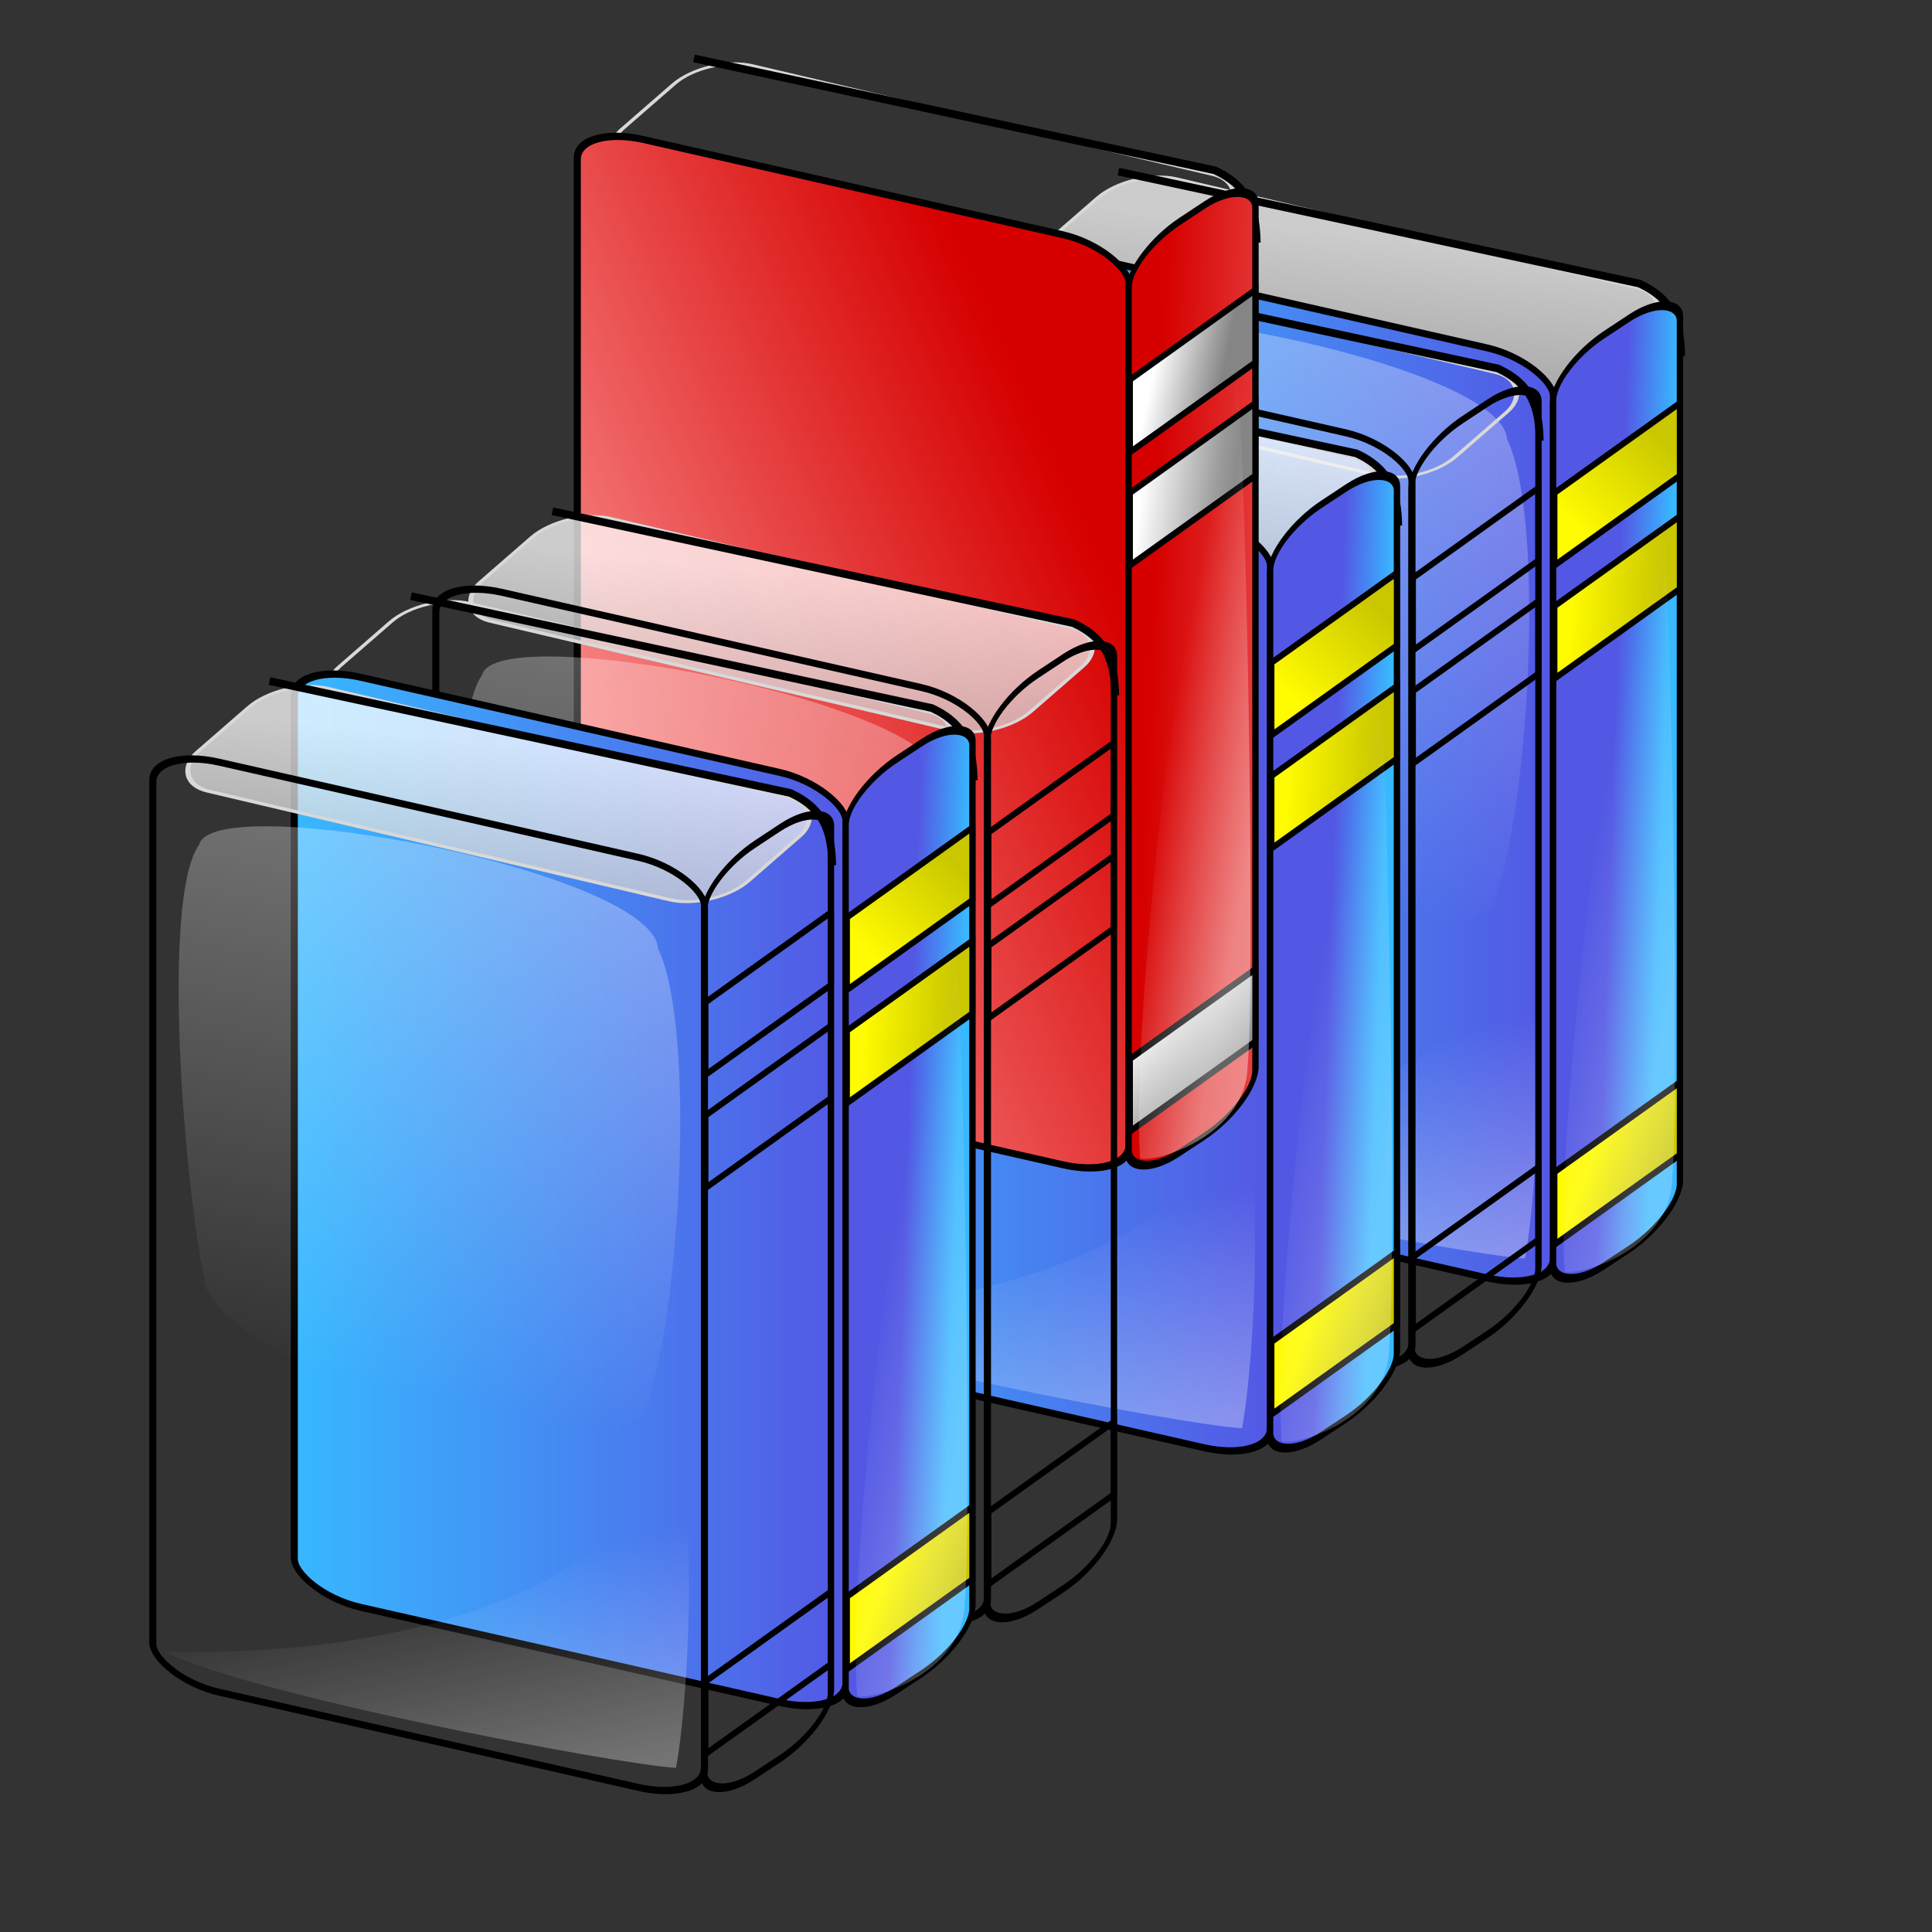 <?xml version="1.0" encoding="UTF-8" standalone="no"?>
<!DOCTYPE svg PUBLIC "-//W3C//DTD SVG 20010904//EN" "http://www.w3.org/TR/2001/REC-SVG-20010904/DTD/svg10.dtd">
<!-- Created with Inkscape (http://www.inkscape.org/) -->
<svg id="svg959" sodipodi:version="0.32" inkscape:version="0.39" width="128pt" height="128pt" sodipodi:docbase="/home/q-less/projects/icons/kpdf-bookish/kpdf-bookish-lighter" sodipodi:docname="kpdf.svg" inkscape:export-filename="/home/q-less/Desktop/kpdf4.png" inkscape:export-xdpi="72.000000" inkscape:export-ydpi="72.000000" xmlns="http://www.w3.org/2000/svg" xmlns:cc="http://web.resource.org/cc/" xmlns:inkscape="http://www.inkscape.org/namespaces/inkscape" xmlns:sodipodi="http://sodipodi.sourceforge.net/DTD/sodipodi-0.dtd" xmlns:rdf="http://www.w3.org/1999/02/22-rdf-syntax-ns#" xmlns:dc="http://purl.org/dc/elements/1.1/" xmlns:xlink="http://www.w3.org/1999/xlink">
  <rect width="100%" height="100%" fill="#333333" stroke="none"/>
  <defs id="defs961">
    <linearGradient id="linearGradient2363">
      <stop style="stop-color:#ffffff;stop-opacity:0.392;" offset="0" id="stop2364"/>
      <stop style="stop-color:#ffffff;stop-opacity:0;" offset="1" id="stop2365"/>
    </linearGradient>
    <linearGradient id="linearGradient26720">
      <stop style="stop-color:#ffffff;stop-opacity:0.235;" offset="0" id="stop26721"/>
      <stop style="stop-color:#ffffff;stop-opacity:0;" offset="1" id="stop26722"/>
    </linearGradient>
    <linearGradient id="linearGradient22967">
      <stop style="stop-color:#ffffff;stop-opacity:1;" offset="0" id="stop22968"/>
      <stop style="stop-color:#858585;stop-opacity:1;" offset="1" id="stop22969"/>
    </linearGradient>
    <linearGradient id="linearGradient20437">
      <stop style="stop-color:#ffa1a1;stop-opacity:1;" offset="0" id="stop20438"/>
      <stop style="stop-color:#d60000;stop-opacity:1;" offset="1" id="stop20439"/>
    </linearGradient>
    <linearGradient id="linearGradient17170">
      <stop style="stop-color:#fffb00;stop-opacity:1;" offset="0" id="stop17171"/>
      <stop style="stop-color:#cac700;stop-opacity:1;" offset="1" id="stop17172"/>
    </linearGradient>
    <linearGradient id="linearGradient13432">
      <stop style="stop-color:#cccccc;stop-opacity:1;" offset="0" id="stop13433"/>
      <stop style="stop-color:#fff;stop-opacity:1;" offset="1" id="stop13434"/>
    </linearGradient>
    <linearGradient id="linearGradient11564">
      <stop style="stop-color:#38b8ff;stop-opacity:1;" offset="0" id="stop11565"/>
      <stop style="stop-color:#5358e4;stop-opacity:1;" offset="1" id="stop11566"/>
    </linearGradient>
    <linearGradient id="linearGradient2841">
      <stop style="stop-color:#ffffff;stop-opacity:0.314;" offset="0" id="stop2842"/>
      <stop style="stop-color:#ffffff;stop-opacity:0;" offset="1" id="stop2843"/>
    </linearGradient>
    <linearGradient id="linearGradient2837">
      <stop style="stop-color:#000;stop-opacity:1;" offset="0" id="stop2838"/>
      <stop style="stop-color:#fff;stop-opacity:1;" offset="1" id="stop2839"/>
    </linearGradient>
    <linearGradient inkscape:collect="always" xlink:href="#linearGradient2841" id="linearGradient2840" x1="0.486" y1="0.031" x2="0.492" y2="0.945"/>
    <linearGradient inkscape:collect="always" xlink:href="#linearGradient2841" id="linearGradient7196" x1="0.943" y1="0.898" x2="0.646" y2="0.453"/>
    <linearGradient inkscape:collect="always" xlink:href="#linearGradient13432" id="linearGradient13431" x1="0.701" y1="1.256" x2="0.116" y2="0.277"/>
    <linearGradient inkscape:collect="always" xlink:href="#linearGradient17170" id="linearGradient17169" x1="0.196" y1="0.522" x2="0.943" y2="0.741"/>
    <linearGradient inkscape:collect="always" xlink:href="#linearGradient17170" id="linearGradient17797" x1="0.017" y1="0.212" x2="0.734" y2="-0.034"/>
    <linearGradient inkscape:collect="always" xlink:href="#linearGradient17170" id="linearGradient18419" x1="0.127" y1="0.292" x2="0.863" y2="0.317"/>
    <linearGradient inkscape:collect="always" xlink:href="#linearGradient22967" id="linearGradient22964" x1="0.058" y1="-0.341" x2="1.054" y2="1.061"/>
    <linearGradient inkscape:collect="always" xlink:href="#linearGradient22967" id="linearGradient22965" x1="0.066" y1="0.422" x2="0.865" y2="0.483" gradientTransform="scale(1,1)"/>
    <linearGradient inkscape:collect="always" xlink:href="#linearGradient22967" id="linearGradient22966" x1="0.152" y1="0.367" x2="0.796" y2="0.459" gradientTransform="scale(1,1)"/>
    <linearGradient inkscape:collect="always" xlink:href="#linearGradient26720" id="linearGradient25477" x1="0.609" y1="0.906" x2="0.261" y2="0.49"/>
    <linearGradient inkscape:collect="always" xlink:href="#linearGradient11564" id="linearGradient28264" x1="-1.7477339e-16" y1="0.5" x2="1" y2="0.5"/>
    <linearGradient inkscape:collect="always" xlink:href="#linearGradient11564" id="linearGradient28265" x1="0.859" y1="0.565" x2="0.476" y2="0.466"/>
    <linearGradient inkscape:collect="always" xlink:href="#linearGradient20437" id="linearGradient29724" x1="0.062" y1="1.002" x2="0.901" y2="0.293"/>
    <linearGradient inkscape:collect="always" xlink:href="#linearGradient20437" id="linearGradient30346" x1="2.485" y1="0.655" x2="0.285" y2="0.055"/>
    <linearGradient inkscape:collect="always" xlink:href="#linearGradient2363" id="linearGradient1697" x1="0.609" y1="0.906" x2="0.261" y2="0.49"/>
  </defs>
  <sodipodi:namedview id="base" pagecolor="#ffffff" bordercolor="#666666" borderopacity="1.0" inkscape:pageopacity="1.0000000" inkscape:pageshadow="2" inkscape:zoom="1.0000000" inkscape:cx="64.000000" inkscape:cy="64.000000" inkscape:window-width="1272" inkscape:window-height="910" inkscape:window-x="0" inkscape:window-y="24" showguides="true" inkscape:guide-bbox="true"/>
  <g id="g28275">
    <rect style="fill:url(#linearGradient13431);fill-opacity:0.75;fill-rule:evenodd;stroke:#d8d8d8;stroke-width:0.367;stroke-linecap:butt;stroke-linejoin:miter;stroke-miterlimit:4;stroke-opacity:1;" id="rect19071" width="49.967" height="13.857" x="50.594" y="35.507" transform="matrix(0.973,0.229,-0.754,0.656,77.5,-20)" rx="4.014" ry="3.897"/>
    <path style="fill:none;fill-opacity:1;fill-rule:evenodd;stroke:#000000;stroke-width:0.683;stroke-linecap:butt;stroke-linejoin:miter;stroke-miterlimit:4;stroke-opacity:1;" d="M 71.017,51.431 C 70.954,48.547 70.355,46.456 67.315,45.047 C 51.978,41.752 36.642,38.457 21.305,35.162" id="path19072" sodipodi:nodetypes="ccc" transform="translate(77.5,-20)"/>
    <g id="g28266">
      <rect style="fill:url(#linearGradient28264);fill-opacity:1;fill-rule:evenodd;stroke:#000000;stroke-width:0.625;stroke-linecap:butt;stroke-linejoin:miter;stroke-miterlimit:4;stroke-opacity:1;" id="rect19074" width="48.733" height="82.156" x="10.566" y="51.536" rx="5.851" ry="3" transform="matrix(1,0.227,0,1,77.931,-32.936)"/>
      <path style="fill:url(#linearGradient2840);fill-opacity:1;fill-rule:evenodd;stroke:none;stroke-width:1pt;stroke-linecap:butt;stroke-linejoin:miter;stroke-opacity:1;" d="M 14.663,59.228 C 15.885,53.986 54.843,52.488 55.202,59.228 C 58.58,65.345 57.215,91.596 53.908,100.708 C 49.38,106.325 20.054,105.913 15.31,98.339 C 13.297,89.975 11.285,64.596 14.663,59.228 z " id="path19075" sodipodi:nodetypes="ccccc" transform="matrix(1,0.227,0,1,77.931,-32.936)"/>
      <path style="fill:url(#linearGradient7196);fill-opacity:1;fill-rule:evenodd;stroke:none;stroke-width:0.125;stroke-linecap:butt;stroke-linejoin:miter;stroke-miterlimit:4;stroke-opacity:1;" d="M 57.118,102.426 C 58.656,112.023 57.696,126.124 56.789,131.217 C 51.158,132.135 19.113,133.274 11.644,131.217 C 36.029,126.144 52.834,114.902 57.118,102.426 z " id="path19076" sodipodi:nodetypes="cccc" transform="matrix(1,0.227,0,1,77.931,-32.936)"/>
    </g>
    <g id="g28270">
      <rect style="fill:url(#linearGradient28265);fill-opacity:1;fill-rule:evenodd;stroke:#000000;stroke-width:0.676;stroke-linecap:butt;stroke-linejoin:miter;stroke-miterlimit:4;stroke-opacity:1;" id="rect19078" width="13.437" height="82.246" x="71.579" y="91.986" rx="5.409" ry="3" transform="matrix(0.834,-0.551,0,1,77.5,-20)"/>
      <rect style="fill:url(#linearGradient17797);fill-opacity:1;fill-rule:evenodd;stroke:#000000;stroke-width:0.661;stroke-linecap:butt;stroke-linejoin:miter;stroke-miterlimit:4;stroke-opacity:1;" id="rect19079" width="13.636" height="6.406" x="73.566" y="106.362" rx="0" ry="0" transform="matrix(0.813,-0.582,0,1,77.5,-20)"/>
      <rect style="fill:url(#linearGradient18419);fill-opacity:1;fill-rule:evenodd;stroke:#000000;stroke-width:0.661;stroke-linecap:butt;stroke-linejoin:miter;stroke-miterlimit:4;stroke-opacity:1;" id="rect19080" width="13.636" height="6.406" x="73.565" y="116.362" rx="0" ry="0" transform="matrix(0.813,-0.582,0,1,77.5,-20)"/>
      <rect style="fill:url(#linearGradient17169);fill-opacity:1;fill-rule:evenodd;stroke:#000000;stroke-width:0.661;stroke-linecap:butt;stroke-linejoin:miter;stroke-miterlimit:4;stroke-opacity:1;" id="rect19081" width="13.636" height="6.406" x="73.565" y="166.362" rx="0" ry="0" transform="matrix(0.813,-0.582,0,1,77.5,-20)"/>
    </g>
    <path style="fill:url(#linearGradient25477);fill-opacity:1;fill-rule:evenodd;stroke:none;stroke-width:1pt;stroke-linecap:butt;stroke-linejoin:miter;stroke-opacity:1;" d="M 146.846,43.774 C 147.709,54.415 148.356,97.495 147.709,104.179 C 147.565,110.159 140.09,112.621 138.221,112.345 C 137.287,100.472 142.174,56.965 146.846,43.774 z " id="path24855" sodipodi:nodetypes="cccc"/>
  </g>
  <g id="g19058" transform="translate(66.294,-13.578)"/>
  <g id="g28327" transform="translate(-12.5,7.5)">
    <rect style="fill:url(#linearGradient13431);fill-opacity:0.75;fill-rule:evenodd;stroke:#d8d8d8;stroke-width:0.367;stroke-linecap:butt;stroke-linejoin:miter;stroke-miterlimit:4;stroke-opacity:1;" id="rect28328" width="49.967" height="13.857" x="50.594" y="35.507" transform="matrix(0.973,0.229,-0.754,0.656,77.5,-20)" rx="4.014" ry="3.897"/>
    <path style="fill:none;fill-opacity:1;fill-rule:evenodd;stroke:#000000;stroke-width:0.683;stroke-linecap:butt;stroke-linejoin:miter;stroke-miterlimit:4;stroke-opacity:1;" d="M 71.017,51.431 C 70.954,48.547 70.355,46.456 67.315,45.047 C 51.978,41.752 36.642,38.457 21.305,35.162" id="path28329" sodipodi:nodetypes="ccc" transform="translate(77.5,-20)"/>
    <g id="g28330">
      <rect style="fill:url(#linearGradient28264);fill-opacity:1;fill-rule:evenodd;stroke:#000000;stroke-width:0.625;stroke-linecap:butt;stroke-linejoin:miter;stroke-miterlimit:4;stroke-opacity:1;" id="rect28331" width="48.733" height="82.156" x="10.566" y="51.536" rx="5.851" ry="3" transform="matrix(1,0.227,0,1,77.931,-32.936)"/>
      <path style="fill:url(#linearGradient2840);fill-opacity:1;fill-rule:evenodd;stroke:none;stroke-width:1pt;stroke-linecap:butt;stroke-linejoin:miter;stroke-opacity:1;" d="M 14.663,59.228 C 15.885,53.986 54.843,52.488 55.202,59.228 C 58.58,65.345 57.215,91.596 53.908,100.708 C 49.38,106.325 20.054,105.913 15.31,98.339 C 13.297,89.975 11.285,64.596 14.663,59.228 z " id="path28332" sodipodi:nodetypes="ccccc" transform="matrix(1,0.227,0,1,77.931,-32.936)"/>
      <path style="fill:url(#linearGradient7196);fill-opacity:1;fill-rule:evenodd;stroke:none;stroke-width:0.125;stroke-linecap:butt;stroke-linejoin:miter;stroke-miterlimit:4;stroke-opacity:1;" d="M 57.118,102.426 C 58.656,112.023 57.696,126.124 56.789,131.217 C 51.158,132.135 19.113,133.274 11.644,131.217 C 36.029,126.144 52.834,114.902 57.118,102.426 z " id="path28333" sodipodi:nodetypes="cccc" transform="matrix(1,0.227,0,1,77.931,-32.936)"/>
    </g>
    <g id="g28334">
      <rect style="fill:url(#linearGradient28265);fill-opacity:1;fill-rule:evenodd;stroke:#000000;stroke-width:0.676;stroke-linecap:butt;stroke-linejoin:miter;stroke-miterlimit:4;stroke-opacity:1;" id="rect28335" width="13.437" height="82.246" x="71.579" y="91.986" rx="5.409" ry="3" transform="matrix(0.834,-0.551,0,1,77.5,-20)"/>
      <rect style="fill:url(#linearGradient17797);fill-opacity:1;fill-rule:evenodd;stroke:#000000;stroke-width:0.661;stroke-linecap:butt;stroke-linejoin:miter;stroke-miterlimit:4;stroke-opacity:1;" id="rect28336" width="13.636" height="6.406" x="73.566" y="106.362" rx="0" ry="0" transform="matrix(0.813,-0.582,0,1,77.5,-20)"/>
      <rect style="fill:url(#linearGradient18419);fill-opacity:1;fill-rule:evenodd;stroke:#000000;stroke-width:0.661;stroke-linecap:butt;stroke-linejoin:miter;stroke-miterlimit:4;stroke-opacity:1;" id="rect28337" width="13.636" height="6.406" x="73.565" y="116.362" rx="0" ry="0" transform="matrix(0.813,-0.582,0,1,77.5,-20)"/>
      <rect style="fill:url(#linearGradient17169);fill-opacity:1;fill-rule:evenodd;stroke:#000000;stroke-width:0.661;stroke-linecap:butt;stroke-linejoin:miter;stroke-miterlimit:4;stroke-opacity:1;" id="rect28338" width="13.636" height="6.406" x="73.565" y="166.362" rx="0" ry="0" transform="matrix(0.813,-0.582,0,1,77.5,-20)"/>
    </g>
    <path style="fill:url(#linearGradient25477);fill-opacity:1;fill-rule:evenodd;stroke:none;stroke-width:1pt;stroke-linecap:butt;stroke-linejoin:miter;stroke-opacity:1;" d="M 146.846,43.774 C 147.709,54.415 148.356,97.495 147.709,104.179 C 147.565,110.159 140.09,112.621 138.221,112.345 C 137.287,100.472 142.174,56.965 146.846,43.774 z " id="path28339" sodipodi:nodetypes="cccc"/>
  </g>
  <g id="g28314" transform="translate(-25,15)">
    <rect style="fill:url(#linearGradient13431);fill-opacity:0.75;fill-rule:evenodd;stroke:#d8d8d8;stroke-width:0.367;stroke-linecap:butt;stroke-linejoin:miter;stroke-miterlimit:4;stroke-opacity:1;" id="rect28315" width="49.967" height="13.857" x="50.594" y="35.507" transform="matrix(0.973,0.229,-0.754,0.656,77.5,-20)" rx="4.014" ry="3.897"/>
    <path style="fill:none;fill-opacity:1;fill-rule:evenodd;stroke:#000000;stroke-width:0.683;stroke-linecap:butt;stroke-linejoin:miter;stroke-miterlimit:4;stroke-opacity:1;" d="M 71.017,51.431 C 70.954,48.547 70.355,46.456 67.315,45.047 C 51.978,41.752 36.642,38.457 21.305,35.162" id="path28316" sodipodi:nodetypes="ccc" transform="translate(77.5,-20)"/>
    <g id="g28317">
      <rect style="fill:url(#linearGradient28264);fill-opacity:1;fill-rule:evenodd;stroke:#000000;stroke-width:0.625;stroke-linecap:butt;stroke-linejoin:miter;stroke-miterlimit:4;stroke-opacity:1;" id="rect28318" width="48.733" height="82.156" x="10.566" y="51.536" rx="5.851" ry="3" transform="matrix(1,0.227,0,1,77.931,-32.936)"/>
      <path style="fill:url(#linearGradient2840);fill-opacity:1;fill-rule:evenodd;stroke:none;stroke-width:1pt;stroke-linecap:butt;stroke-linejoin:miter;stroke-opacity:1;" d="M 14.663,59.228 C 15.885,53.986 54.843,52.488 55.202,59.228 C 58.58,65.345 57.215,91.596 53.908,100.708 C 49.38,106.325 20.054,105.913 15.31,98.339 C 13.297,89.975 11.285,64.596 14.663,59.228 z " id="path28319" sodipodi:nodetypes="ccccc" transform="matrix(1,0.227,0,1,77.931,-32.936)"/>
      <path style="fill:url(#linearGradient7196);fill-opacity:1;fill-rule:evenodd;stroke:none;stroke-width:0.125;stroke-linecap:butt;stroke-linejoin:miter;stroke-miterlimit:4;stroke-opacity:1;" d="M 57.118,102.426 C 58.656,112.023 57.696,126.124 56.789,131.217 C 51.158,132.135 19.113,133.274 11.644,131.217 C 36.029,126.144 52.834,114.902 57.118,102.426 z " id="path28320" sodipodi:nodetypes="cccc" transform="matrix(1,0.227,0,1,77.931,-32.936)"/>
    </g>
    <g id="g28321">
      <rect style="fill:url(#linearGradient28265);fill-opacity:1;fill-rule:evenodd;stroke:#000000;stroke-width:0.676;stroke-linecap:butt;stroke-linejoin:miter;stroke-miterlimit:4;stroke-opacity:1;" id="rect28322" width="13.437" height="82.246" x="71.579" y="91.986" rx="5.409" ry="3" transform="matrix(0.834,-0.551,0,1,77.5,-20)"/>
      <rect style="fill:url(#linearGradient17797);fill-opacity:1;fill-rule:evenodd;stroke:#000000;stroke-width:0.661;stroke-linecap:butt;stroke-linejoin:miter;stroke-miterlimit:4;stroke-opacity:1;" id="rect28323" width="13.636" height="6.406" x="73.566" y="106.362" rx="0" ry="0" transform="matrix(0.813,-0.582,0,1,77.5,-20)"/>
      <rect style="fill:url(#linearGradient18419);fill-opacity:1;fill-rule:evenodd;stroke:#000000;stroke-width:0.661;stroke-linecap:butt;stroke-linejoin:miter;stroke-miterlimit:4;stroke-opacity:1;" id="rect28324" width="13.636" height="6.406" x="73.565" y="116.362" rx="0" ry="0" transform="matrix(0.813,-0.582,0,1,77.5,-20)"/>
      <rect style="fill:url(#linearGradient17169);fill-opacity:1;fill-rule:evenodd;stroke:#000000;stroke-width:0.661;stroke-linecap:butt;stroke-linejoin:miter;stroke-miterlimit:4;stroke-opacity:1;" id="rect28325" width="13.636" height="6.406" x="73.565" y="166.362" rx="0" ry="0" transform="matrix(0.813,-0.582,0,1,77.5,-20)"/>
    </g>
    <path style="fill:url(#linearGradient25477);fill-opacity:1;fill-rule:evenodd;stroke:none;stroke-width:1pt;stroke-linecap:butt;stroke-linejoin:miter;stroke-opacity:1;" d="M 146.846,43.774 C 147.709,54.415 148.356,97.495 147.709,104.179 C 147.565,110.159 140.09,112.621 138.221,112.345 C 137.287,100.472 142.174,56.965 146.846,43.774 z " id="path28326" sodipodi:nodetypes="cccc"/>
  </g>
  <g id="g1078">
    <g id="g31675" transform="translate(0,107.5)">
      <rect style="fill:url(#linearGradient13431);fill-opacity:0.75;fill-rule:evenodd;stroke:#d8d8d8;stroke-width:0.367;stroke-linecap:butt;stroke-linejoin:miter;stroke-miterlimit:4;stroke-opacity:1;" id="rect29060" width="49.967" height="13.857" x="50.594" y="35.507" transform="matrix(0.973,0.229,-0.754,0.656,40,-137.5)" rx="4.014" ry="3.897"/>
      <path style="fill:none;fill-opacity:1;fill-rule:evenodd;stroke:#000000;stroke-width:0.683;stroke-linecap:butt;stroke-linejoin:miter;stroke-miterlimit:4;stroke-opacity:1;" d="M 71.017,51.431 C 70.954,48.547 70.355,46.456 67.315,45.047 C 51.978,41.752 36.642,38.457 21.305,35.162" id="path29061" sodipodi:nodetypes="ccc" transform="translate(40,-137.5)"/>
      <g id="g31671">
        <rect style="fill:url(#linearGradient29724);fill-opacity:1;fill-rule:evenodd;stroke:#000000;stroke-width:0.625;stroke-linecap:butt;stroke-linejoin:miter;stroke-miterlimit:4;stroke-opacity:1;" id="rect29063" width="48.733" height="82.156" x="10.566" y="51.536" rx="5.851" ry="3" transform="matrix(1,0.227,0,1,40.431,-150.436)"/>
        <path style="fill:url(#linearGradient2840);fill-opacity:1;fill-rule:evenodd;stroke:none;stroke-width:1pt;stroke-linecap:butt;stroke-linejoin:miter;stroke-opacity:1;" d="M 14.663,59.228 C 15.885,53.986 54.843,52.488 55.202,59.228 C 58.58,65.345 57.215,91.596 53.908,100.708 C 49.38,106.325 20.054,105.913 15.31,98.339 C 13.297,89.975 11.285,64.596 14.663,59.228 z " id="path29064" sodipodi:nodetypes="ccccc" transform="matrix(1,0.227,0,1,40.431,-150.436)"/>
        <path style="fill:url(#linearGradient7196);fill-opacity:1;fill-rule:evenodd;stroke:none;stroke-width:0.125;stroke-linecap:butt;stroke-linejoin:miter;stroke-miterlimit:4;stroke-opacity:1;" d="M 57.118,102.426 C 58.656,112.023 57.696,126.124 56.789,131.217 C 51.158,132.135 19.113,133.274 11.644,131.217 C 36.029,126.144 52.834,114.902 57.118,102.426 z " id="path29065" sodipodi:nodetypes="cccc" transform="matrix(1,0.227,0,1,40.431,-150.436)"/>
      </g>
      <g id="g31666">
        <rect style="fill:url(#linearGradient30346);fill-opacity:1;fill-rule:evenodd;stroke:#000000;stroke-width:0.676;stroke-linecap:butt;stroke-linejoin:miter;stroke-miterlimit:4;stroke-opacity:1;" id="rect29067" width="13.437" height="82.246" x="71.579" y="91.986" rx="5.409" ry="3" transform="matrix(0.834,-0.551,0,1,40,-137.5)"/>
        <rect style="fill:url(#linearGradient22966);fill-opacity:1;fill-rule:evenodd;stroke:#000000;stroke-width:0.661;stroke-linecap:butt;stroke-linejoin:miter;stroke-miterlimit:4;stroke-opacity:1;" id="rect29068" width="13.636" height="6.406" x="73.566" y="106.362" rx="0" ry="0" transform="matrix(0.813,-0.582,0,1,40,-137.5)"/>
        <rect style="fill:url(#linearGradient22965);fill-opacity:1;fill-rule:evenodd;stroke:#000000;stroke-width:0.661;stroke-linecap:butt;stroke-linejoin:miter;stroke-miterlimit:4;stroke-opacity:1;" id="rect29069" width="13.636" height="6.406" x="73.565" y="116.362" rx="0" ry="0" transform="matrix(0.813,-0.582,0,1,40,-137.5)"/>
        <rect style="fill:url(#linearGradient22964);fill-opacity:1;fill-rule:evenodd;stroke:#000000;stroke-width:0.661;stroke-linecap:butt;stroke-linejoin:miter;stroke-miterlimit:4;stroke-opacity:1;" id="rect29070" width="13.636" height="6.406" x="73.565" y="166.362" rx="0" ry="0" transform="matrix(0.813,-0.582,0,1,40,-137.5)"/>
      </g>
    </g>
    <path style="fill:url(#linearGradient1697);fill-opacity:1;fill-rule:evenodd;stroke:none;stroke-width:1pt;stroke-linecap:butt;stroke-linejoin:miter;stroke-opacity:1;" d="M 109.346,33.774 C 110.209,44.415 110.856,87.495 110.209,94.179 C 110.065,100.159 102.59,102.621 100.721,102.345 C 99.787,90.472 104.674,46.965 109.346,33.774 z " id="path29071" sodipodi:nodetypes="cccc"/>
  </g>
  <g id="g28340" transform="translate(-50,30)">
    <rect style="fill:url(#linearGradient13431);fill-opacity:0.75;fill-rule:evenodd;stroke:#d8d8d8;stroke-width:0.367;stroke-linecap:butt;stroke-linejoin:miter;stroke-miterlimit:4;stroke-opacity:1;" id="rect28341" width="49.967" height="13.857" x="50.594" y="35.507" transform="matrix(0.973,0.229,-0.754,0.656,77.5,-20)" rx="4.014" ry="3.897"/>
    <path style="fill:none;fill-opacity:1;fill-rule:evenodd;stroke:#000000;stroke-width:0.683;stroke-linecap:butt;stroke-linejoin:miter;stroke-miterlimit:4;stroke-opacity:1;" d="M 71.017,51.431 C 70.954,48.547 70.355,46.456 67.315,45.047 C 51.978,41.752 36.642,38.457 21.305,35.162" id="path28342" sodipodi:nodetypes="ccc" transform="translate(77.5,-20)"/>
    <g id="g28343">
      <rect style="fill:url(#linearGradient28264);fill-opacity:1;fill-rule:evenodd;stroke:#000000;stroke-width:0.625;stroke-linecap:butt;stroke-linejoin:miter;stroke-miterlimit:4;stroke-opacity:1;" id="rect28344" width="48.733" height="82.156" x="10.566" y="51.536" rx="5.851" ry="3" transform="matrix(1,0.227,0,1,77.931,-32.936)"/>
      <path style="fill:url(#linearGradient2840);fill-opacity:1;fill-rule:evenodd;stroke:none;stroke-width:1pt;stroke-linecap:butt;stroke-linejoin:miter;stroke-opacity:1;" d="M 14.663,59.228 C 15.885,53.986 54.843,52.488 55.202,59.228 C 58.58,65.345 57.215,91.596 53.908,100.708 C 49.38,106.325 20.054,105.913 15.31,98.339 C 13.297,89.975 11.285,64.596 14.663,59.228 z " id="path28345" sodipodi:nodetypes="ccccc" transform="matrix(1,0.227,0,1,77.931,-32.936)"/>
      <path style="fill:url(#linearGradient7196);fill-opacity:1;fill-rule:evenodd;stroke:none;stroke-width:0.125;stroke-linecap:butt;stroke-linejoin:miter;stroke-miterlimit:4;stroke-opacity:1;" d="M 57.118,102.426 C 58.656,112.023 57.696,126.124 56.789,131.217 C 51.158,132.135 19.113,133.274 11.644,131.217 C 36.029,126.144 52.834,114.902 57.118,102.426 z " id="path28346" sodipodi:nodetypes="cccc" transform="matrix(1,0.227,0,1,77.931,-32.936)"/>
    </g>
    <g id="g28347">
      <rect style="fill:url(#linearGradient28265);fill-opacity:1;fill-rule:evenodd;stroke:#000000;stroke-width:0.676;stroke-linecap:butt;stroke-linejoin:miter;stroke-miterlimit:4;stroke-opacity:1;" id="rect28348" width="13.437" height="82.246" x="71.579" y="91.986" rx="5.409" ry="3" transform="matrix(0.834,-0.551,0,1,77.5,-20)"/>
      <rect style="fill:url(#linearGradient17797);fill-opacity:1;fill-rule:evenodd;stroke:#000000;stroke-width:0.661;stroke-linecap:butt;stroke-linejoin:miter;stroke-miterlimit:4;stroke-opacity:1;" id="rect28349" width="13.636" height="6.406" x="73.566" y="106.362" rx="0" ry="0" transform="matrix(0.813,-0.582,0,1,77.5,-20)"/>
      <rect style="fill:url(#linearGradient18419);fill-opacity:1;fill-rule:evenodd;stroke:#000000;stroke-width:0.661;stroke-linecap:butt;stroke-linejoin:miter;stroke-miterlimit:4;stroke-opacity:1;" id="rect28350" width="13.636" height="6.406" x="73.565" y="116.362" rx="0" ry="0" transform="matrix(0.813,-0.582,0,1,77.5,-20)"/>
      <rect style="fill:url(#linearGradient17169);fill-opacity:1;fill-rule:evenodd;stroke:#000000;stroke-width:0.661;stroke-linecap:butt;stroke-linejoin:miter;stroke-miterlimit:4;stroke-opacity:1;" id="rect28351" width="13.636" height="6.406" x="73.565" y="166.362" rx="0" ry="0" transform="matrix(0.813,-0.582,0,1,77.5,-20)"/>
    </g>
    <path style="fill:url(#linearGradient25477);fill-opacity:1;fill-rule:evenodd;stroke:none;stroke-width:1pt;stroke-linecap:butt;stroke-linejoin:miter;stroke-opacity:1;" d="M 146.846,43.774 C 147.709,54.415 148.356,97.495 147.709,104.179 C 147.565,110.159 140.09,112.621 138.221,112.345 C 137.287,100.472 142.174,56.965 146.846,43.774 z " id="path28352" sodipodi:nodetypes="cccc"/>
  </g>
  <g id="g28353" transform="translate(-62.5,37.5)">
    <rect style="fill:url(#linearGradient13431);fill-opacity:0.75;fill-rule:evenodd;stroke:#d8d8d8;stroke-width:0.367;stroke-linecap:butt;stroke-linejoin:miter;stroke-miterlimit:4;stroke-opacity:1;" id="rect28354" width="49.967" height="13.857" x="50.594" y="35.507" transform="matrix(0.973,0.229,-0.754,0.656,77.5,-20)" rx="4.014" ry="3.897"/>
    <path style="fill:none;fill-opacity:1;fill-rule:evenodd;stroke:#000000;stroke-width:0.683;stroke-linecap:butt;stroke-linejoin:miter;stroke-miterlimit:4;stroke-opacity:1;" d="M 71.017,51.431 C 70.954,48.547 70.355,46.456 67.315,45.047 C 51.978,41.752 36.642,38.457 21.305,35.162" id="path28355" sodipodi:nodetypes="ccc" transform="translate(77.5,-20)"/>
    <g id="g28356">
      <rect style="fill:url(#linearGradient28264);fill-opacity:1;fill-rule:evenodd;stroke:#000000;stroke-width:0.625;stroke-linecap:butt;stroke-linejoin:miter;stroke-miterlimit:4;stroke-opacity:1;" id="rect28357" width="48.733" height="82.156" x="10.566" y="51.536" rx="5.851" ry="3" transform="matrix(1,0.227,0,1,77.931,-32.936)"/>
      <path style="fill:url(#linearGradient2840);fill-opacity:1;fill-rule:evenodd;stroke:none;stroke-width:1pt;stroke-linecap:butt;stroke-linejoin:miter;stroke-opacity:1;" d="M 14.663,59.228 C 15.885,53.986 54.843,52.488 55.202,59.228 C 58.58,65.345 57.215,91.596 53.908,100.708 C 49.38,106.325 20.054,105.913 15.31,98.339 C 13.297,89.975 11.285,64.596 14.663,59.228 z " id="path28358" sodipodi:nodetypes="ccccc" transform="matrix(1,0.227,0,1,77.931,-32.936)"/>
      <path style="fill:url(#linearGradient7196);fill-opacity:1;fill-rule:evenodd;stroke:none;stroke-width:0.125;stroke-linecap:butt;stroke-linejoin:miter;stroke-miterlimit:4;stroke-opacity:1;" d="M 57.118,102.426 C 58.656,112.023 57.696,126.124 56.789,131.217 C 51.158,132.135 19.113,133.274 11.644,131.217 C 36.029,126.144 52.834,114.902 57.118,102.426 z " id="path28359" sodipodi:nodetypes="cccc" transform="matrix(1,0.227,0,1,77.931,-32.936)"/>
    </g>
    <g id="g28360">
      <rect style="fill:url(#linearGradient28265);fill-opacity:1;fill-rule:evenodd;stroke:#000000;stroke-width:0.676;stroke-linecap:butt;stroke-linejoin:miter;stroke-miterlimit:4;stroke-opacity:1;" id="rect28361" width="13.437" height="82.246" x="71.579" y="91.986" rx="5.409" ry="3" transform="matrix(0.834,-0.551,0,1,77.5,-20)"/>
      <rect style="fill:url(#linearGradient17797);fill-opacity:1;fill-rule:evenodd;stroke:#000000;stroke-width:0.661;stroke-linecap:butt;stroke-linejoin:miter;stroke-miterlimit:4;stroke-opacity:1;" id="rect28362" width="13.636" height="6.406" x="73.566" y="106.362" rx="0" ry="0" transform="matrix(0.813,-0.582,0,1,77.5,-20)"/>
      <rect style="fill:url(#linearGradient18419);fill-opacity:1;fill-rule:evenodd;stroke:#000000;stroke-width:0.661;stroke-linecap:butt;stroke-linejoin:miter;stroke-miterlimit:4;stroke-opacity:1;" id="rect28363" width="13.636" height="6.406" x="73.565" y="116.362" rx="0" ry="0" transform="matrix(0.813,-0.582,0,1,77.5,-20)"/>
      <rect style="fill:url(#linearGradient17169);fill-opacity:1;fill-rule:evenodd;stroke:#000000;stroke-width:0.661;stroke-linecap:butt;stroke-linejoin:miter;stroke-miterlimit:4;stroke-opacity:1;" id="rect28364" width="13.636" height="6.406" x="73.565" y="166.362" rx="0" ry="0" transform="matrix(0.813,-0.582,0,1,77.5,-20)"/>
    </g>
    <path style="fill:url(#linearGradient25477);fill-opacity:1;fill-rule:evenodd;stroke:none;stroke-width:1pt;stroke-linecap:butt;stroke-linejoin:miter;stroke-opacity:1;" d="M 146.846,43.774 C 147.709,54.415 148.356,97.495 147.709,104.179 C 147.565,110.159 140.09,112.621 138.221,112.345 C 137.287,100.472 142.174,56.965 146.846,43.774 z " id="path28365" sodipodi:nodetypes="cccc"/>
  </g>
  <g id="g28366" transform="translate(-75,45)">
    <rect style="fill:url(#linearGradient13431);fill-opacity:0.75;fill-rule:evenodd;stroke:#d8d8d8;stroke-width:0.367;stroke-linecap:butt;stroke-linejoin:miter;stroke-miterlimit:4;stroke-opacity:1;" id="rect28367" width="49.967" height="13.857" x="50.594" y="35.507" transform="matrix(0.973,0.229,-0.754,0.656,77.5,-20)" rx="4.014" ry="3.897"/>
    <path style="fill:none;fill-opacity:1;fill-rule:evenodd;stroke:#000000;stroke-width:0.683;stroke-linecap:butt;stroke-linejoin:miter;stroke-miterlimit:4;stroke-opacity:1;" d="M 71.017,51.431 C 70.954,48.547 70.355,46.456 67.315,45.047 C 51.978,41.752 36.642,38.457 21.305,35.162" id="path28368" sodipodi:nodetypes="ccc" transform="translate(77.5,-20)"/>
    <g id="g28369">
      <rect style="fill:url(#linearGradient28264);fill-opacity:1;fill-rule:evenodd;stroke:#000000;stroke-width:0.625;stroke-linecap:butt;stroke-linejoin:miter;stroke-miterlimit:4;stroke-opacity:1;" id="rect28370" width="48.733" height="82.156" x="10.566" y="51.536" rx="5.851" ry="3" transform="matrix(1,0.227,0,1,77.931,-32.936)"/>
      <path style="fill:url(#linearGradient2840);fill-opacity:1;fill-rule:evenodd;stroke:none;stroke-width:1pt;stroke-linecap:butt;stroke-linejoin:miter;stroke-opacity:1;" d="M 14.663,59.228 C 15.885,53.986 54.843,52.488 55.202,59.228 C 58.58,65.345 57.215,91.596 53.908,100.708 C 49.38,106.325 20.054,105.913 15.31,98.339 C 13.297,89.975 11.285,64.596 14.663,59.228 z " id="path28371" sodipodi:nodetypes="ccccc" transform="matrix(1,0.227,0,1,77.931,-32.936)"/>
      <path style="fill:url(#linearGradient7196);fill-opacity:1;fill-rule:evenodd;stroke:none;stroke-width:0.125;stroke-linecap:butt;stroke-linejoin:miter;stroke-miterlimit:4;stroke-opacity:1;" d="M 57.118,102.426 C 58.656,112.023 57.696,126.124 56.789,131.217 C 51.158,132.135 19.113,133.274 11.644,131.217 C 36.029,126.144 52.834,114.902 57.118,102.426 z " id="path28372" sodipodi:nodetypes="cccc" transform="matrix(1,0.227,0,1,77.931,-32.936)"/>
    </g>
    <g id="g28373">
      <rect style="fill:url(#linearGradient28265);fill-opacity:1;fill-rule:evenodd;stroke:#000000;stroke-width:0.676;stroke-linecap:butt;stroke-linejoin:miter;stroke-miterlimit:4;stroke-opacity:1;" id="rect28374" width="13.437" height="82.246" x="71.579" y="91.986" rx="5.409" ry="3" transform="matrix(0.834,-0.551,0,1,77.5,-20)"/>
      <rect style="fill:url(#linearGradient17797);fill-opacity:1;fill-rule:evenodd;stroke:#000000;stroke-width:0.661;stroke-linecap:butt;stroke-linejoin:miter;stroke-miterlimit:4;stroke-opacity:1;" id="rect28375" width="13.636" height="6.406" x="73.566" y="106.362" rx="0" ry="0" transform="matrix(0.813,-0.582,0,1,77.5,-20)"/>
      <rect style="fill:url(#linearGradient18419);fill-opacity:1;fill-rule:evenodd;stroke:#000000;stroke-width:0.661;stroke-linecap:butt;stroke-linejoin:miter;stroke-miterlimit:4;stroke-opacity:1;" id="rect28376" width="13.636" height="6.406" x="73.565" y="116.362" rx="0" ry="0" transform="matrix(0.813,-0.582,0,1,77.5,-20)"/>
      <rect style="fill:url(#linearGradient17169);fill-opacity:1;fill-rule:evenodd;stroke:#000000;stroke-width:0.661;stroke-linecap:butt;stroke-linejoin:miter;stroke-miterlimit:4;stroke-opacity:1;" id="rect28377" width="13.636" height="6.406" x="73.565" y="166.362" rx="0" ry="0" transform="matrix(0.813,-0.582,0,1,77.5,-20)"/>
    </g>
    <path style="fill:url(#linearGradient25477);fill-opacity:1;fill-rule:evenodd;stroke:none;stroke-width:1pt;stroke-linecap:butt;stroke-linejoin:miter;stroke-opacity:1;" d="M 146.846,43.774 C 147.709,54.415 148.356,97.495 147.709,104.179 C 147.565,110.159 140.09,112.621 138.221,112.345 C 137.287,100.472 142.174,56.965 146.846,43.774 z " id="path28378" sodipodi:nodetypes="cccc"/>
  </g>
</svg>